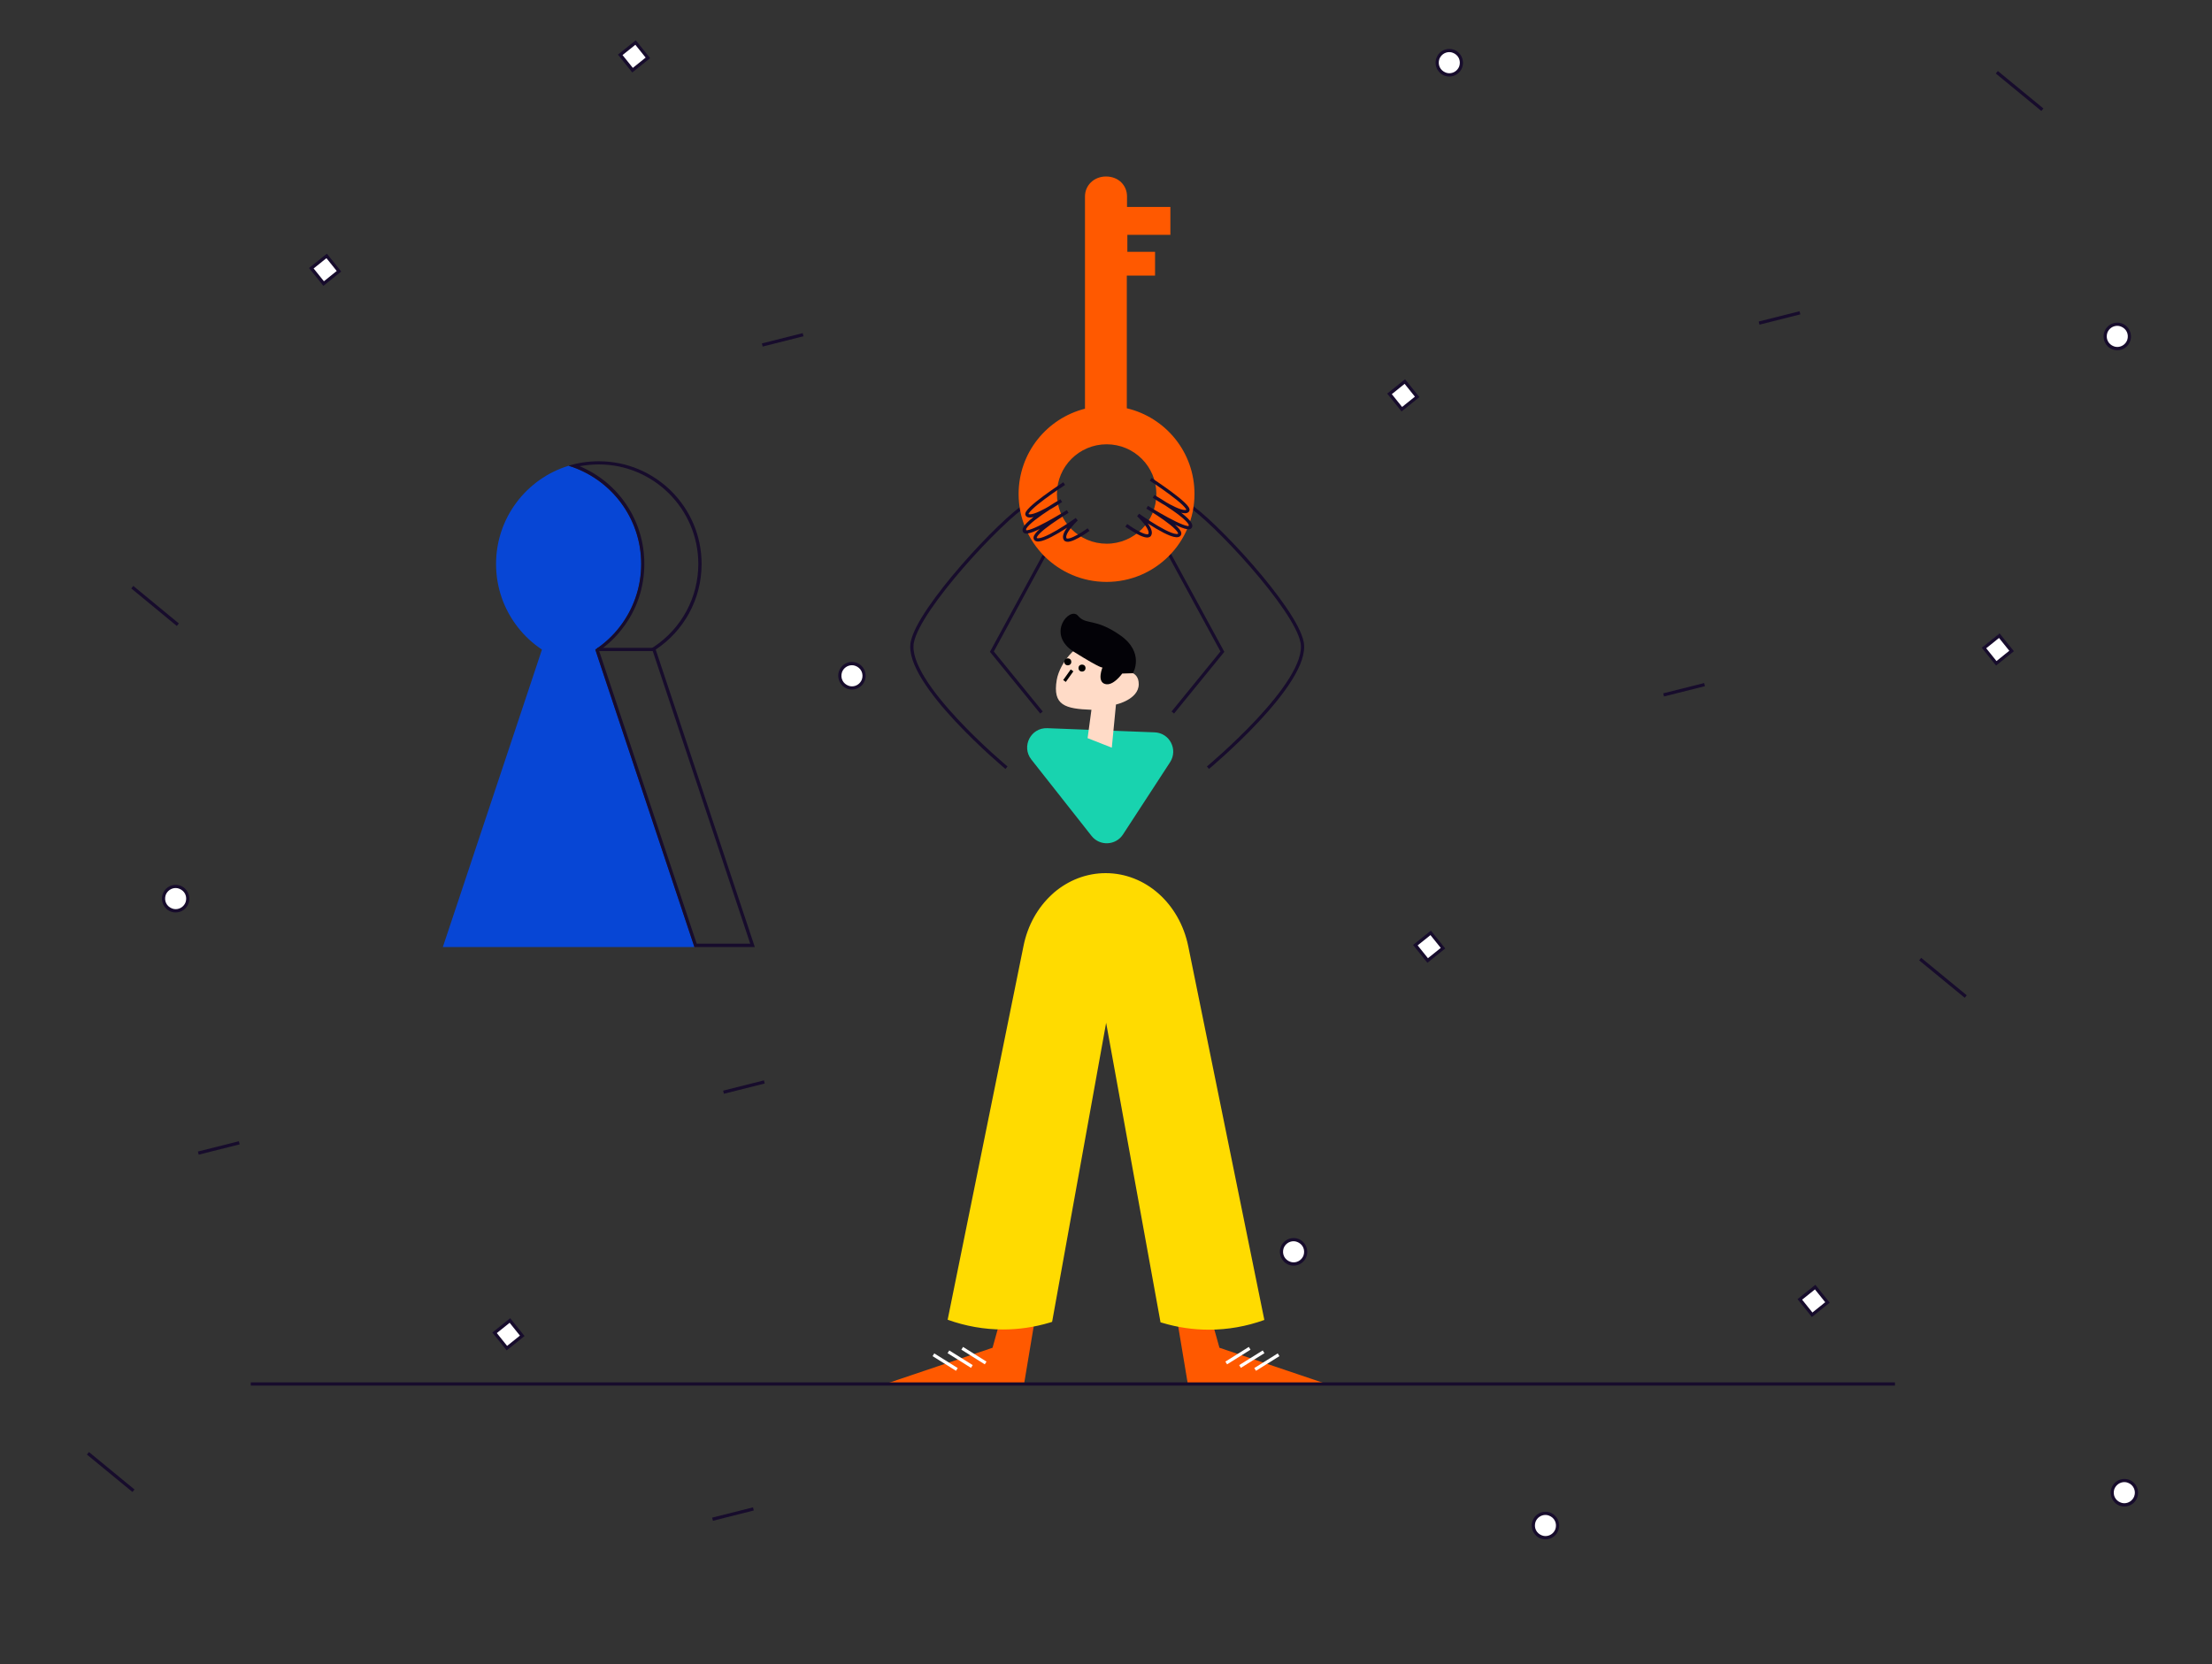 <?xml version="1.0" encoding="utf-8"?>
<!-- Generator: Adobe Illustrator 24.0.1, SVG Export Plug-In . SVG Version: 6.00 Build 0)  -->
<svg version="1.1" id="Ebene_1" xmlns="http://www.w3.org/2000/svg" xmlns:xlink="http://www.w3.org/1999/xlink" x="0px" y="0px"
	 viewBox="0 0 202 152" style="enable-background:new 0 0 202 152;" xml:space="preserve">
<rect x="0" y="0" width="202" height="152" fill="#333333" stroke="none"/>
<style type="text/css">
	.st0{fill:#FF5900;}
	.st1{fill:none;stroke:#FFFFFF;stroke-width:0.295;stroke-miterlimit:10;}
	.st2{fill:#0746D5;}
	.st3{fill:#18D3AF;}
	.st4{fill:#FFDBC7;}
	.st5{fill:#030207;}
	.st6{fill:none;stroke:#000000;stroke-width:0.295;stroke-miterlimit:10;}
	.st7{fill:none;stroke:#170C2C;stroke-width:0.295;stroke-miterlimit:10;}
	.st8{fill:#FFDB00;}
	.st9{fill:#170C2C;}
	.st10{fill:none;stroke:#170C2C;stroke-width:0.295;stroke-linejoin:bevel;stroke-miterlimit:10;}
	.st11{fill:#FFFFFF;}
	.st12{fill:#FFFFFF;stroke:#170C2C;stroke-width:0.295;stroke-miterlimit:10;}
</style>
<polyline class="st0" points="107.15,118.49 108.46,126.34 121,126.36 111.36,123.1 109.76,117.39 "/>
<line class="st1" x1="111.98" y1="124.49" x2="114.12" y2="123.15"/>
<line class="st1" x1="113.24" y1="124.81" x2="115.39" y2="123.47"/>
<line class="st1" x1="114.62" y1="125.08" x2="116.76" y2="123.74"/>
<polyline class="st0" points="94.84,118.49 93.53,126.34 80.99,126.36 90.64,123.1 92.23,117.39 "/>
<path class="st2" d="M48.97,60.9l0.52-1.57c-0.84-0.56-1.59-1.25-2.21-2.05c-1.24-1.59-1.98-3.59-1.98-5.77
	c0-4.22,2.79-7.8,6.63-8.97c3.84,1.18,6.63,4.75,6.63,8.97c0,2.17-0.74,4.18-1.98,5.77c-0.62,0.8-1.37,1.49-2.21,2.05l0.52,1.57
	l8.53,25.6H40.44L48.97,60.9z"/>
<path class="st3" d="M106.85,69.62l-4.3,6.6c-0.66,1.01-2.12,1.08-2.87,0.13l-5.5-6.98c-0.93-1.19-0.05-2.92,1.46-2.86l9.8,0.38
	C106.81,66.94,107.6,68.46,106.85,69.62z"/>
<path class="st4" d="M101.53,68.29l0.38-3.94c0,0,2.06-0.45,2.08-1.84s-1.46-1.16-1.46-1.16s-0.16-1.95-2.05-2.6
	s-3.72,1.79-3.98,3.36c-0.39,2.32,0.77,2.63,3.17,2.72l-0.35,2.59"/>
<path class="st5" d="M103.46,61.49c0,0,1.12-1.88-1.18-3.48s-3.09-0.88-3.84-1.77c-0.75-0.89-2.96,1.68-0.35,3.31
	c2.6,1.62,2.59,1.41,2.59,1.41s-0.53,1.27,0.22,1.51c0.75,0.24,1.58-0.95,1.58-0.95"/>
<line class="st6" x1="97.9" y1="61.23" x2="97.21" y2="62.2"/>
<circle cx="98.81" cy="61.02" r="0.32"/>
<circle cx="97.51" cy="60.45" r="0.32"/>
<polyline class="st7" points="95.11,65.08 90.58,59.52 95.34,50.76 "/>
<path class="st7" d="M91.91,70.12c0,0-9.31-7.76-8.6-11.45c0.59-3.11,8.16-11.22,10.47-12.63"/>
<path class="st8" d="M115.46,120.56c-1.63,0.59-3.34,0.89-5.06,0.89c-1.44,0-2.88-0.21-4.27-0.63l-0.15-0.04l-4.97-27.37L101,93.49
	l-4.92,27.24l-0.05,0.02l-0.16,0.05c-1.4,0.42-2.83,0.63-4.27,0.63c-1.71,0-3.42-0.3-5.06-0.89l0,0l0.46-2.27l6.47-31.88
	c0.38-1.89,1.31-3.51,2.58-4.68c0.07-0.07,0.15-0.13,0.22-0.2c1.31-1.11,2.95-1.76,4.7-1.76c1.81,0,3.5,0.69,4.83,1.87
	c1.33,1.18,2.31,2.85,2.71,4.8L115.46,120.56z"/>
<g>
	<path class="st9" d="M54.68,42.42c5.01,0,9.09,4.08,9.09,9.09c0,3.05-1.52,5.88-4.06,7.57l-0.19,0.12l0.07,0.21l8.92,26.78h-4.89
		l-8.46-25.4l-0.45-1.35c0.79-0.55,1.5-1.22,2.09-1.99c1.34-1.71,2.04-3.77,2.04-5.95c0-3.95-2.34-7.42-5.91-8.92
		C53.51,42.48,54.09,42.42,54.68,42.42 M54.68,42.13c-0.96,0-1.89,0.14-2.76,0.41c3.84,1.18,6.63,4.75,6.63,8.97
		c0,2.17-0.74,4.18-1.98,5.77c-0.62,0.8-1.37,1.49-2.21,2.05l0.52,1.57l8.53,25.6h5.52l-9.05-27.17c2.53-1.68,4.19-4.55,4.19-7.82
		C64.07,46.33,59.87,42.13,54.68,42.13L54.68,42.13z"/>
</g>
<line class="st7" x1="22.9" y1="126.41" x2="173.05" y2="126.41"/>
<g>
	<line class="st7" x1="54.55" y1="59.32" x2="59.63" y2="59.32"/>
</g>
<polyline class="st7" points="107.1,65.08 111.63,59.52 106.65,50.37 "/>
<path class="st7" d="M110.31,70.12c0,0,9.31-7.76,8.6-11.45c-0.59-3.11-8.16-11.22-10.47-12.63"/>
<path class="st0" d="M102.9,37.29V25.17h2.58v-2.17h-2.53v-1.55h3.93v-2.55h-3.15h-0.81v-0.96c0-1.01-0.78-1.82-1.92-1.82
	c-1.11,0-1.92,0.82-1.92,1.82v19.39c-3.48,0.88-6.06,4.03-6.06,7.79c0,4.44,3.6,8.03,8.03,8.03s8.03-3.6,8.03-8.03
	C109.09,41.31,106.45,38.13,102.9,37.29z M101.06,49.66c-2.51,0-4.54-2.03-4.54-4.54c0-2.51,2.03-4.54,4.54-4.54
	c2.51,0,4.54,2.03,4.54,4.54C105.6,47.62,103.57,49.66,101.06,49.66z"/>
<path class="st10" d="M105.08,43.78c0,0,3.74,2.43,3.38,2.86c-0.43,0.52-3.11-1.3-3.11-1.3s3.79,2.2,3.35,2.8
	c-0.33,0.45-3.94-1.81-3.94-1.81s3.33,1.98,2.94,2.5c-0.44,0.59-3.76-1.79-3.76-1.79s1.38,1.29,1.05,1.81
	c-0.3,0.47-2.14-0.87-2.14-0.87"/>
<path class="st10" d="M97.18,44.17c0,0-3.74,2.43-3.38,2.86c0.43,0.52,3.11-1.3,3.11-1.3s-3.79,2.2-3.35,2.8
	c0.33,0.45,3.94-1.81,3.94-1.81s-3.33,1.98-2.94,2.5c0.44,0.59,3.76-1.79,3.76-1.79s-1.38,1.29-1.05,1.81
	c0.3,0.47,2.14-0.87,2.14-0.87"/>
<line class="st1" x1="90.01" y1="124.49" x2="87.87" y2="123.15"/>
<line class="st1" x1="88.75" y1="124.81" x2="86.61" y2="123.47"/>
<line class="st1" x1="87.38" y1="125.08" x2="85.24" y2="123.74"/>
<g>
	<path class="st11" d="M77.8,62.83c-0.13,0-0.25-0.02-0.37-0.06c-0.58-0.2-0.88-0.84-0.67-1.42c0.16-0.44,0.58-0.74,1.05-0.74
		c0.13,0,0.25,0.02,0.37,0.06c0.58,0.2,0.88,0.84,0.67,1.42C78.69,62.53,78.27,62.83,77.8,62.83z"/>
	<path class="st9" d="M77.8,60.76L77.8,60.76c0.11,0,0.22,0.02,0.32,0.06c0.24,0.09,0.44,0.26,0.55,0.49
		c0.11,0.23,0.12,0.49,0.04,0.74c-0.14,0.38-0.5,0.64-0.91,0.64c-0.11,0-0.22-0.02-0.32-0.06c-0.24-0.09-0.44-0.26-0.55-0.49
		s-0.12-0.49-0.04-0.74C77.03,61.01,77.4,60.76,77.8,60.76 M77.8,60.46c-0.52,0-1,0.32-1.18,0.84c-0.23,0.65,0.11,1.37,0.76,1.61
		c0.14,0.05,0.28,0.07,0.42,0.07c0.52,0,1-0.32,1.18-0.84c0.23-0.65-0.11-1.37-0.76-1.61C78.09,60.48,77.94,60.46,77.8,60.46
		L77.8,60.46z"/>
</g>
<g>
	<path class="st11" d="M16.04,83.19c-0.13,0-0.25-0.02-0.37-0.06c-0.28-0.1-0.5-0.3-0.63-0.57S14.9,81.98,15,81.7
		c0.16-0.44,0.58-0.74,1.04-0.74c0.13,0,0.25,0.02,0.37,0.06c0.28,0.1,0.5,0.3,0.63,0.57c0.13,0.27,0.14,0.57,0.04,0.85
		C16.93,82.89,16.51,83.19,16.04,83.19z"/>
	<path class="st9" d="M16.04,81.11L16.04,81.11c0.11,0,0.22,0.02,0.32,0.06c0.24,0.09,0.44,0.26,0.55,0.49
		c0.11,0.23,0.12,0.49,0.04,0.74c-0.14,0.38-0.5,0.64-0.91,0.64c-0.11,0-0.22-0.02-0.32-0.06c-0.24-0.09-0.44-0.26-0.55-0.49
		c-0.11-0.23-0.12-0.49-0.04-0.74C15.27,81.37,15.64,81.11,16.04,81.11 M16.04,80.82c-0.52,0-1,0.32-1.18,0.84
		c-0.23,0.65,0.11,1.37,0.76,1.61c0.14,0.05,0.28,0.07,0.42,0.07c0.52,0,1-0.32,1.18-0.84c0.23-0.65-0.11-1.37-0.76-1.61
		C16.33,80.84,16.18,80.82,16.04,80.82L16.04,80.82z"/>
</g>
<g>
	<path class="st11" d="M193.35,31.83c-0.13,0-0.25-0.02-0.37-0.06c-0.28-0.1-0.5-0.3-0.63-0.57c-0.13-0.27-0.14-0.57-0.04-0.85
		c0.16-0.44,0.58-0.74,1.04-0.74c0.13,0,0.25,0.02,0.37,0.06c0.28,0.1,0.5,0.3,0.63,0.57s0.14,0.57,0.04,0.85
		C194.24,31.54,193.82,31.83,193.35,31.83z"/>
	<path class="st9" d="M193.35,29.76L193.35,29.76c0.11,0,0.22,0.02,0.32,0.06c0.24,0.09,0.44,0.26,0.55,0.49
		c0.11,0.23,0.12,0.49,0.04,0.74c-0.14,0.38-0.5,0.64-0.91,0.64c-0.11,0-0.22-0.02-0.32-0.06c-0.24-0.09-0.44-0.26-0.55-0.49
		c-0.11-0.23-0.12-0.49-0.04-0.74C192.58,30.02,192.94,29.76,193.35,29.76 M193.35,29.47c-0.52,0-1,0.32-1.18,0.84
		c-0.23,0.65,0.11,1.37,0.76,1.61c0.14,0.05,0.28,0.07,0.42,0.07c0.52,0,1-0.32,1.18-0.84c0.23-0.65-0.11-1.37-0.76-1.61
		C193.63,29.49,193.49,29.47,193.35,29.47L193.35,29.47z"/>
</g>
<g>
	<path class="st11" d="M132.35,6.83c-0.13,0-0.25-0.02-0.37-0.06c-0.28-0.1-0.5-0.3-0.63-0.57c-0.13-0.27-0.14-0.57-0.04-0.85
		c0.16-0.44,0.58-0.74,1.04-0.74c0.13,0,0.25,0.02,0.37,0.06c0.28,0.1,0.5,0.3,0.63,0.57s0.14,0.57,0.04,0.85
		C133.24,6.54,132.82,6.83,132.35,6.83z"/>
	<path class="st9" d="M132.35,4.76L132.35,4.76c0.11,0,0.22,0.02,0.32,0.06c0.24,0.09,0.44,0.26,0.55,0.49
		c0.11,0.23,0.12,0.49,0.04,0.74c-0.14,0.38-0.5,0.64-0.91,0.64c-0.11,0-0.22-0.02-0.32-0.06c-0.24-0.09-0.44-0.26-0.55-0.49
		c-0.11-0.23-0.12-0.49-0.04-0.74C131.58,5.02,131.94,4.76,132.35,4.76 M132.35,4.47c-0.52,0-1,0.32-1.18,0.84
		c-0.23,0.65,0.11,1.37,0.76,1.61c0.14,0.05,0.28,0.07,0.42,0.07c0.52,0,1-0.32,1.18-0.84c0.23-0.65-0.11-1.37-0.76-1.61
		C132.63,4.49,132.49,4.47,132.35,4.47L132.35,4.47z"/>
</g>
<g>
	<path class="st11" d="M194,137.44c-0.13,0-0.25-0.02-0.37-0.06c-0.58-0.21-0.88-0.84-0.67-1.42c0.16-0.44,0.58-0.74,1.05-0.74
		c0.13,0,0.25,0.02,0.37,0.06c0.58,0.21,0.88,0.84,0.67,1.42C194.89,137.15,194.47,137.44,194,137.44z"/>
	<path class="st9" d="M194,135.37L194,135.37c0.11,0,0.22,0.02,0.32,0.06c0.5,0.18,0.76,0.73,0.58,1.23
		c-0.14,0.38-0.5,0.64-0.91,0.64c-0.11,0-0.22-0.02-0.32-0.06c-0.24-0.09-0.44-0.26-0.55-0.49c-0.11-0.23-0.12-0.49-0.04-0.74
		C193.23,135.63,193.59,135.37,194,135.37 M194,135.08c-0.52,0-1,0.32-1.18,0.84c-0.23,0.65,0.11,1.37,0.76,1.61
		c0.14,0.05,0.28,0.07,0.42,0.07c0.52,0,1-0.32,1.18-0.84c0.23-0.65-0.11-1.37-0.76-1.61C194.28,135.1,194.14,135.08,194,135.08
		L194,135.08z"/>
</g>
<g>
	<path class="st11" d="M118.13,115.44c-0.13,0-0.25-0.02-0.37-0.06c-0.58-0.21-0.88-0.84-0.67-1.42c0.16-0.44,0.58-0.74,1.05-0.74
		c0.13,0,0.25,0.02,0.37,0.06c0.58,0.21,0.88,0.84,0.67,1.42C119.01,115.15,118.59,115.44,118.13,115.44z"/>
	<path class="st9" d="M118.13,113.37L118.13,113.37c0.11,0,0.22,0.02,0.32,0.06c0.24,0.09,0.44,0.26,0.55,0.49
		c0.11,0.23,0.12,0.49,0.04,0.74c-0.14,0.38-0.5,0.64-0.91,0.64c-0.11,0-0.22-0.02-0.32-0.06c-0.24-0.09-0.44-0.26-0.55-0.49
		c-0.11-0.23-0.12-0.49-0.04-0.74C117.36,113.63,117.72,113.37,118.13,113.37 M118.13,113.08c-0.52,0-1,0.32-1.18,0.84
		c-0.23,0.65,0.11,1.37,0.76,1.61c0.14,0.05,0.28,0.07,0.42,0.07c0.52,0,1-0.32,1.18-0.84c0.23-0.65-0.11-1.37-0.76-1.61
		C118.41,113.1,118.27,113.08,118.13,113.08L118.13,113.08z"/>
</g>
<g>
	<path class="st11" d="M141.13,140.44c-0.13,0-0.25-0.02-0.37-0.06c-0.58-0.21-0.88-0.84-0.67-1.42c0.16-0.44,0.58-0.74,1.05-0.74
		c0.13,0,0.25,0.02,0.37,0.06c0.58,0.21,0.88,0.84,0.67,1.42C142.01,140.15,141.59,140.44,141.13,140.44z"/>
	<path class="st9" d="M141.13,138.37L141.13,138.37c0.11,0,0.22,0.02,0.32,0.06c0.24,0.09,0.44,0.26,0.55,0.49s0.12,0.49,0.04,0.74
		c-0.14,0.38-0.5,0.64-0.91,0.64c-0.11,0-0.22-0.02-0.32-0.06c-0.24-0.09-0.44-0.26-0.55-0.49c-0.11-0.23-0.12-0.49-0.04-0.74
		C140.36,138.63,140.72,138.37,141.13,138.37 M141.13,138.08c-0.52,0-1,0.32-1.18,0.84c-0.23,0.65,0.11,1.37,0.76,1.61
		c0.14,0.05,0.28,0.07,0.42,0.07c0.52,0,1-0.32,1.18-0.84c0.23-0.65-0.11-1.37-0.76-1.61C141.41,138.1,141.27,138.08,141.13,138.08
		L141.13,138.08z"/>
</g>
<g>
	
		<rect x="127.26" y="35.21" transform="matrix(0.779 -0.627 0.627 0.779 5.668 88.308)" class="st11" width="1.79" height="1.79"/>
	<path class="st9" d="M128.27,35.06l0.94,1.17l-1.17,0.94L127.1,36L128.27,35.06 M128.31,34.64l-1.63,1.31l1.31,1.63l1.63-1.31
		L128.31,34.64L128.31,34.64z"/>
</g>
<g>
	
		<rect x="164.73" y="117.92" transform="matrix(0.779 -0.627 0.627 0.779 -37.9 130.106)" class="st11" width="1.79" height="1.79"/>
	<path class="st9" d="M165.74,117.77l0.94,1.17l-1.17,0.94l-0.94-1.17L165.74,117.77 M165.78,117.35l-1.63,1.31l1.31,1.63l1.63-1.31
		L165.78,117.35L165.78,117.35z"/>
</g>
<g>
	<rect x="57.01" y="4.25" transform="matrix(0.779 -0.627 0.627 0.779 9.569 37.443)" class="st11" width="1.79" height="1.79"/>
	<path class="st9" d="M58.02,4.09l0.94,1.17L57.79,6.2l-0.94-1.17L58.02,4.09 M58.06,3.68l-1.63,1.31l1.31,1.63l1.63-1.31
		L58.06,3.68L58.06,3.68z"/>
</g>
<g>
	
		<rect x="181.54" y="58.42" transform="matrix(0.779 -0.627 0.627 0.779 3.086 127.402)" class="st11" width="1.79" height="1.79"/>
	<path class="st9" d="M182.55,58.27l0.94,1.17l-1.17,0.94l-0.94-1.17L182.55,58.27 M182.6,57.85l-1.63,1.31l1.31,1.63l1.63-1.31
		L182.6,57.85L182.6,57.85z"/>
</g>
<g>
	
		<rect x="129.62" y="85.57" transform="matrix(0.779 -0.627 0.627 0.779 -25.372 100.941)" class="st11" width="1.79" height="1.79"/>
	<path class="st9" d="M130.63,85.41l0.94,1.17l-1.17,0.94l-0.94-1.17L130.63,85.41 M130.67,85l-1.63,1.31l1.31,1.63l1.63-1.31
		L130.67,85L130.67,85z"/>
</g>
<g>
	
		<rect x="45.53" y="120.97" transform="matrix(0.779 -0.627 0.627 0.779 -66.153 56.042)" class="st11" width="1.79" height="1.79"/>
	<path class="st9" d="M46.54,120.82l0.94,1.17l-1.17,0.94l-0.94-1.17L46.54,120.82 M46.59,120.4l-1.63,1.31l1.31,1.63l1.63-1.31
		L46.59,120.4L46.59,120.4z"/>
</g>
<g>
	
		<rect x="28.8" y="23.74" transform="matrix(0.779 -0.627 0.627 0.779 -8.885 24.056)" class="st11" width="1.79" height="1.79"/>
	<path class="st9" d="M29.81,23.58l0.94,1.17l-1.17,0.94l-0.94-1.17L29.81,23.58 M29.85,23.17l-1.63,1.31l1.31,1.63l1.63-1.31
		L29.85,23.17L29.85,23.17z"/>
</g>
<line class="st12" x1="73.34" y1="30.57" x2="69.61" y2="31.51"/>
<line class="st12" x1="155.66" y1="62.53" x2="151.92" y2="63.47"/>
<line class="st12" x1="164.37" y1="28.57" x2="160.64" y2="29.51"/>
<line class="st12" x1="69.8" y1="98.82" x2="66.07" y2="99.76"/>
<line class="st12" x1="68.8" y1="137.82" x2="65.07" y2="138.76"/>
<line class="st12" x1="21.85" y1="104.38" x2="18.11" y2="105.32"/>
<line class="st12" x1="16.24" y1="57.06" x2="12.08" y2="53.63"/>
<line class="st12" x1="179.51" y1="91.02" x2="175.35" y2="87.6"/>
<line class="st12" x1="186.51" y1="10.02" x2="182.35" y2="6.6"/>
<line class="st12" x1="12.19" y1="136.16" x2="8.03" y2="132.74"/>
</svg>
